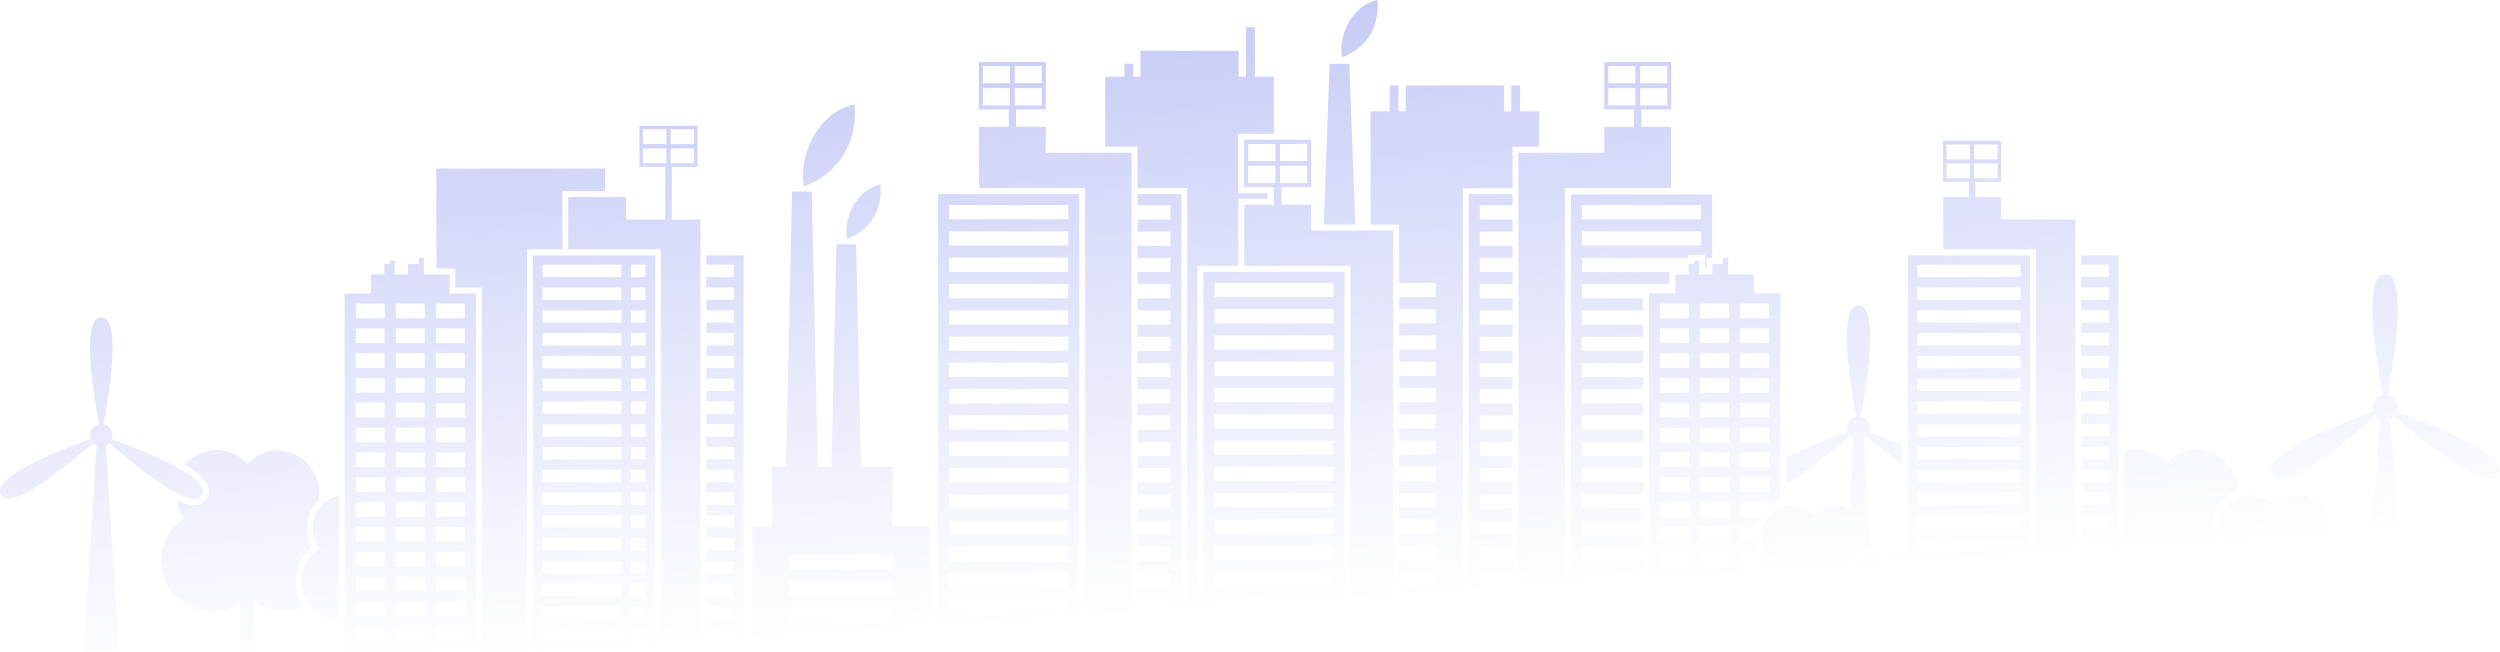 <svg width="1366" height="356" viewBox="0 0 1366 356" fill="none" xmlns="http://www.w3.org/2000/svg">
<path fill-rule="evenodd" clip-rule="evenodd" d="M621.581 106.063H645.535V355.674H621.581V349.706H639.488V341.92H621.581V335.347H639.488V327.561H621.581V320.987H639.488V313.202H621.581V306.628H639.488V298.842H621.581V292.269H639.488V284.483H621.581V277.909H639.488V270.124H621.581V263.55H639.488V255.764H621.581V249.191H639.488V241.405H621.581V234.831H639.488V227.046H621.581V220.472H639.488V212.686H621.581V206.113H639.488V198.327H621.581V191.753H639.488V183.968H621.581V177.394H639.488V169.608H621.581V163.035H639.488V155.249H621.581V148.675H639.488V140.889H621.581V134.316H639.488V126.53H621.581V119.957H639.488V112.171H621.581V106.203V106.063ZM54.093 231.754C47.581 196.136 47.163 173.058 55.349 173.478C63.535 173.105 63.116 196.136 56.605 231.754C59.349 232.36 61.395 234.831 61.395 237.815C61.395 238.608 61.256 239.354 60.977 240.006C94.698 252.128 114.651 263.364 110.232 270.45C106.465 277.909 86.93 265.834 59.767 242.011C59.256 242.57 58.605 243.083 57.907 243.41L64.744 355.441H45.907L52.744 243.41C52 243.037 51.349 242.57 50.837 241.964C23.814 265.695 4.372 277.63 0.604 270.217C-3.814 263.177 16.046 251.941 49.628 239.866C49.395 239.214 49.302 238.561 49.302 237.862C49.302 234.878 51.349 232.407 54.093 231.801V231.754ZM1014.19 227.465C1007.44 190.494 1007.02 166.624 1015.49 166.997C1023.95 166.578 1023.53 190.494 1016.79 227.465C1019.63 228.071 1021.77 230.635 1021.77 233.759C1021.77 234.552 1021.63 235.344 1021.35 236.043C1027.81 238.375 1033.77 240.659 1039.21 242.897V253.946C1033.4 249.47 1026.98 244.156 1020.09 238.141C1019.53 238.748 1018.88 239.214 1018.19 239.587L1021.86 299.635C1018.23 299.635 1014.6 301.034 1011.86 303.831C1010.33 305.369 1009.26 307.188 1008.56 309.146V309.052C1007.63 311.663 1007.44 314.507 1008.05 317.211V317.118C1008.28 318.097 1008.6 319.076 1009.02 320.008C1008.93 320.102 1008.79 320.241 1008.7 320.335C1008.37 320.661 1008.09 320.987 1007.81 321.314C1003.44 326.535 1002.74 333.901 1005.81 339.822C1001.63 339.962 997.395 338.703 993.814 336.139V355.814H987.814V336.233C980.139 341.967 969.349 341.268 962.418 334.228C954.79 326.395 954.79 313.715 962.418 305.882C963.488 304.81 964.604 303.877 965.86 303.085C960.837 296.558 961.302 287.047 967.209 281.033C973.581 274.506 983.907 274.506 990.279 281.033C990.465 281.219 990.651 281.453 990.837 281.639C990.977 281.499 991.07 281.359 991.209 281.219C996.418 275.905 1004.28 274.926 1010.42 278.329L1012.79 239.633C1012.05 239.26 1011.35 238.747 1010.79 238.095C996.93 250.263 985.023 259.401 976 264.669V249.937C984.604 245.554 995.953 240.799 1009.53 235.95C1009.3 235.298 1009.21 234.598 1009.21 233.852C1009.21 230.775 1011.35 228.164 1014.19 227.558V227.465ZM1031.77 342.666C1034 344.298 1036.6 345.091 1039.21 345.137V303.131C1035.95 302.665 1032.56 303.691 1030.05 306.255C1029.95 306.348 1029.86 306.442 1029.81 306.535C1029.67 306.395 1029.58 306.255 1029.44 306.162C1025.21 301.826 1018.37 301.826 1014.14 306.162C1010.23 310.171 1009.95 316.419 1013.26 320.801C1012.46 321.314 1011.67 321.92 1010.98 322.666C1005.91 327.841 1005.91 336.233 1010.98 341.454C1015.58 346.116 1022.74 346.582 1027.81 342.806V355.767H1031.77V342.76V342.666ZM1024.56 355.72V347.981C1019.07 349.566 1012.93 348.074 1008.7 343.739C1007.91 342.899 1007.21 342.06 1006.6 341.128L1005.72 355.72H1024.6H1024.56ZM1137.21 139.537H1157.53V355.72H1137.21V350.545H1152.28V343.785H1137.21V338.097H1152.28V331.337H1137.21V325.65H1152.28V318.889H1137.21V313.202H1152.28V306.442H1137.21V300.754H1152.28V293.994H1137.21V288.306H1152.28V281.546H1137.21V275.858H1152.28V269.098H1137.21V263.41H1152.28V256.65H1137.21V250.962H1152.28V244.202H1137.21V238.514H1152.28V231.754H1137.21V226.067H1152.28V219.306H1137.21V213.619H1152.28V206.859H1137.21V201.171H1152.28V194.411H1137.21V188.723H1152.28V181.963H1137.21V176.275H1152.28V169.515H1137.21V163.827H1152.28V157.067H1137.21V151.379H1152.28V144.619H1137.21V139.444V139.537ZM1042.42 139.537H1109.21V355.72H1042.42V139.537ZM1047.63 144.666V151.426H1103.95V144.666H1047.63ZM1047.63 343.785V350.545H1103.95V343.785H1047.63ZM1047.63 331.337V338.097H1103.95V331.337H1047.63ZM1047.63 318.889V325.65H1103.95V318.889H1047.63ZM1047.63 306.442V313.202H1103.95V306.442H1047.63ZM1047.63 293.994V300.754H1103.95V293.994H1047.63ZM1047.63 281.592V288.353H1103.95V281.592H1047.63ZM1047.63 269.145V275.905H1103.95V269.145H1047.63ZM1047.63 256.697V263.457H1103.95V256.697H1047.63ZM1047.63 244.249V251.009H1103.95V244.249H1047.63ZM1047.63 231.801V238.561H1103.95V231.801H1047.63ZM1047.63 219.353V226.113H1103.95V219.353H1047.63ZM1047.63 206.905V213.665H1103.95V206.905H1047.63ZM1047.63 194.457V201.217H1103.95V194.457H1047.63ZM1047.63 182.009V188.77H1103.95V182.009H1047.63ZM1047.63 169.562V176.322H1103.95V169.562H1047.63ZM1047.63 157.114V163.874H1103.95V157.114H1047.63ZM1134 119.957H1061.77V136.227H1112.42V355.72H1134V119.957ZM1075.81 99.443H1079.3V107.695H1093.35V119.957H1061.77V107.695H1075.81V99.443ZM1061.67 76.972V99.397H1093.4V76.972H1061.67ZM1063.58 78.93H1076.42V87.088H1063.58V78.93ZM1078.65 78.93H1091.53V87.088H1078.65V78.93ZM1078.65 89.326H1091.53V97.485H1078.65V89.326ZM1063.58 89.326H1076.42V97.485H1063.58V89.326ZM253.953 173.897H238.186V165.878H253.953V173.897ZM232.046 165.878V173.897H216.279V165.878H232.046ZM210.186 165.878V173.897H194.418V165.878H210.186ZM188.279 160.47V355.72H198.046H201.256H260.139V160.377H245.674V149.981H231.581V140.983H228.884V144.293H222.93V149.981H215.674V142.521H212.977V144.293H210V149.981H202.791V160.377H188.325V160.47H188.279ZM194.372 179.445H210.139V187.464H194.372V179.445ZM194.372 193.012H210.139V201.031H194.372V193.012ZM194.372 206.579H210.139V214.598H194.372V206.579ZM194.372 220.099H210.139V228.118H194.372V220.099ZM194.372 233.666H210.139V241.685H194.372V233.666ZM194.372 247.233H210.139V255.251H194.372V247.233ZM194.372 260.799H210.139V268.818H194.372V260.799ZM194.372 274.366H210.139V282.385H194.372V274.366ZM194.372 287.886H210.139V295.905H194.372V287.886ZM194.372 301.453H210.139V309.472H194.372V301.453ZM194.372 315.02H210.139V323.039H194.372V315.02ZM194.372 328.587H210.139V336.606H194.372V328.587ZM194.372 342.153H210.139V350.172H194.372V342.153ZM216.279 350.172V342.153H232.046V350.172H216.279ZM238.186 350.172V342.153H253.953V350.172H238.186ZM253.953 336.606H238.186V328.587H253.953V336.606ZM253.953 323.039H238.186V315.02H253.953V323.039ZM253.953 309.519H238.186V301.5H253.953V309.519ZM253.953 295.952H238.186V287.933H253.953V295.952ZM253.953 282.385H238.186V274.366H253.953V282.385ZM253.953 268.818H238.186V260.799H253.953V268.818ZM253.953 255.251H238.186V247.233H253.953V255.251ZM253.953 241.685H238.186V233.666H253.953V241.685ZM253.953 228.164H238.186V220.146H253.953V228.164ZM253.953 214.598H238.186V206.579H253.953V214.598ZM253.953 201.031H238.186V193.012H253.953V201.031ZM253.953 187.464H238.186V179.445H253.953V187.464ZM216.279 179.445H232.046V187.464H216.279V179.445ZM216.279 193.012H232.046V201.031H216.279V193.012ZM216.279 206.579H232.046V214.598H216.279V206.579ZM216.279 220.099H232.046V228.118H216.279V220.099ZM216.279 233.666H232.046V241.685H216.279V233.666ZM216.279 247.233H232.046V255.251H216.279V247.233ZM216.279 260.799H232.046V268.818H216.279V260.799ZM216.279 274.366H232.046V282.385H216.279V274.366ZM216.279 287.886H232.046V295.905H216.279V287.886ZM216.279 301.453H232.046V309.472H216.279V301.453ZM216.279 315.02H232.046V323.039H216.279V315.02ZM216.279 328.587H232.046V336.606H216.279V328.587ZM1245.77 334.461V355.441H1239.4V334.508C1231.21 340.615 1219.67 339.916 1212.28 332.363C1204.09 324.018 1204.09 310.451 1212.28 302.106C1213.4 300.94 1214.65 299.961 1215.95 299.122C1210.6 292.129 1211.07 282.012 1217.35 275.578C1224.14 268.632 1235.21 268.632 1242 275.578C1242.19 275.765 1242.42 275.998 1242.6 276.231C1242.74 276.091 1242.88 275.951 1243.02 275.811C1249.81 268.865 1260.84 268.865 1267.67 275.811C1273.86 282.152 1274.42 292.082 1269.3 299.075C1270.51 299.868 1271.67 300.847 1272.74 301.919C1280.93 310.265 1280.93 323.831 1272.74 332.177C1265.4 339.683 1254 340.428 1245.81 334.461H1245.77ZM1187.91 328.493C1194 332.922 1201.49 334.508 1208.56 333.156C1200.51 323.458 1200.98 308.913 1209.91 299.728C1210.42 299.215 1210.93 298.749 1211.49 298.283C1207.16 290.171 1208.42 279.914 1215.02 273.201C1217.3 270.87 1219.95 269.191 1222.79 268.212C1222.65 262.524 1220.46 256.883 1216.19 252.501C1207.4 243.503 1193.07 243.503 1184.28 252.501C1184.09 252.687 1183.91 252.874 1183.77 253.06C1183.53 252.781 1183.26 252.501 1182.98 252.221C1176.98 246.067 1168.37 244.109 1160.74 246.393V333.762C1167.3 334.461 1174.05 332.783 1179.63 328.587V355.674H1187.91V328.493ZM176 275.858C178.604 273.201 181.814 271.569 185.209 270.916V338.89C180.046 338.75 174.884 336.652 170.93 332.643C162.744 324.298 162.744 310.731 170.93 302.386C172.046 301.22 173.302 300.241 174.604 299.402C169.256 292.409 169.721 282.292 176.046 275.858H176ZM102.511 252.547C102.046 253.014 101.581 253.526 101.163 254.039C104.325 255.904 107.674 258.142 110.186 260.706C112.465 262.991 114.558 266.068 114 269.518C113.86 270.45 113.535 271.289 113.07 272.128C112.651 272.967 112.046 273.667 111.349 274.273C107.535 277.49 101.349 275.578 96.279 273.061C96.93 276.651 98.372 280.054 100.697 283.084C99.023 284.157 97.442 285.462 95.953 286.954C85.349 297.77 85.349 315.3 95.953 326.162C105.535 335.953 120.465 336.885 131.07 328.96V356.047H139.349V328.866C147.163 334.601 157.302 335.533 165.907 331.71C159.349 322.06 160.232 308.726 168.651 300.148C169.163 299.635 169.674 299.169 170.232 298.702C165.907 290.59 167.163 280.334 173.767 273.62L173.907 273.48C175.209 266.254 173.163 258.515 167.674 252.92C158.884 243.922 144.558 243.922 135.767 252.92C135.581 253.107 135.395 253.293 135.256 253.48C135.023 253.2 134.744 252.92 134.465 252.641C125.628 243.643 111.349 243.643 102.558 252.641L102.511 252.547ZM972.79 160.331H958.325V149.934H944.232V140.936H941.535V144.246H935.581V149.934H928.325V142.475H925.628V144.246H922.651V149.934H915.442V160.331H900.977V355.394H897.767V349.706H864.325V341.92H897.767V335.347H864.325V327.561H897.767V320.987H864.325V313.202H897.767V306.628H864.325V298.842H897.767V292.269H864.325V284.483H897.767V277.909H864.325V270.124H897.767V263.55H864.325V255.764H897.767V249.191H864.325V241.405H897.767V234.831H864.325V227.046H897.767V220.472H864.325V212.686H897.767V206.113H864.325V198.327H897.767V191.753H864.325V183.968H897.767V177.394H864.325V169.608H897.767V169.282V163.035H864.372V155.249H912.232V148.675H864.372V140.889H922.418V139.304H931.581V146.764H932.418V141.076H935.488V106.203H858.372V355.814H972.837V343.086C968.279 342.387 963.86 340.242 960.372 336.699H950.93V328.68H955.116C954.418 326.908 953.953 325.043 953.721 323.132H950.93V315.113H954C954.372 313.202 955.023 311.337 955.907 309.565H950.93V301.546H961.163C960.325 299.775 959.767 297.91 959.442 295.998H950.93V287.98H959.767C960.232 286.068 960.977 284.203 962 282.432H950.884V274.413H966.651V277.07C968.511 275.578 970.604 274.459 972.79 273.76V160.424V160.331ZM907.116 350.172V342.153H922.884V350.172H907.116ZM929.023 350.172V342.153H944.791V350.172H929.023ZM950.884 350.172H966.651V342.153H950.884V350.172ZM907.116 165.878H922.884V173.897H907.116V165.878ZM907.116 179.445H922.884V187.464H907.116V179.445ZM907.116 193.012H922.884V201.031H907.116V193.012ZM907.116 206.579H922.884V214.598H907.116V206.579ZM907.116 220.099H922.884V228.118H907.116V220.099ZM907.116 233.666H922.884V241.685H907.116V233.666ZM907.116 247.233H922.884V255.251H907.116V247.233ZM907.116 260.799H922.884V268.818H907.116V260.799ZM907.116 274.366H922.884V282.385H907.116V274.366ZM907.116 287.933H922.884V295.952H907.116V287.933ZM907.116 301.453H922.884V309.472H907.116V301.453ZM907.116 315.02H922.884V323.039H907.116V315.02ZM907.116 328.587H922.884V336.606H907.116V328.587ZM929.023 165.878H944.791V173.897H929.023V165.878ZM929.023 179.445H944.791V187.464H929.023V179.445ZM929.023 193.012H944.791V201.031H929.023V193.012ZM929.023 206.579H944.791V214.598H929.023V206.579ZM929.023 220.099H944.791V228.118H929.023V220.099ZM929.023 233.666H944.791V241.685H929.023V233.666ZM929.023 247.233H944.791V255.251H929.023V247.233ZM929.023 260.799H944.791V268.818H929.023V260.799ZM929.023 274.366H944.791V282.385H929.023V274.366ZM929.023 287.933H944.791V295.952H929.023V287.933ZM929.023 301.453H944.791V309.472H929.023V301.453ZM929.023 315.02H944.791V323.039H929.023V315.02ZM929.023 328.587H944.791V336.606H929.023V328.587ZM950.884 165.878V173.897H966.651V165.878H950.884ZM950.884 179.445V187.464H966.651V179.445H950.884ZM950.884 193.012V201.031H966.651V193.012H950.884ZM950.884 206.579V214.598H966.651V206.579H950.884ZM950.884 220.099V228.118H966.651V220.099H950.884ZM950.884 233.666V241.685H966.651V233.666H950.884ZM950.884 247.233V255.251H966.651V247.233H950.884ZM950.884 260.799V268.818H966.651V260.799H950.884ZM1301.91 215.763C1298.79 216.416 1296.46 219.26 1296.46 222.617C1296.46 223.409 1296.6 224.202 1296.84 224.901C1258.88 238.561 1236.46 251.195 1241.44 259.168C1245.72 267.559 1267.63 254.039 1298.19 227.279C1298.79 227.978 1299.53 228.537 1300.33 228.91L1292.6 355.441H1313.91L1306.19 228.91C1306.98 228.537 1307.67 227.978 1308.28 227.325C1338.98 254.272 1360.98 267.886 1365.26 259.447C1370.28 251.475 1347.72 238.747 1309.63 225.087C1309.91 224.295 1310.09 223.456 1310.09 222.617C1310.09 219.26 1307.77 216.416 1304.65 215.763C1312 175.529 1312.46 149.468 1303.26 149.934C1294.05 149.514 1294.51 175.529 1301.86 215.763H1301.91ZM457.023 133.477H467.767L470.465 255.065H487.814V287.653H508.046V355.674H411.163V287.653H421.767V255.065H429.442L432.791 104.665H443.535L446.884 255.065H454.325L457.023 133.477ZM431.256 303.411V311.197H487.907V303.411H431.256ZM431.256 317.771V325.556H487.907V317.771H431.256ZM431.256 332.177V339.962H487.907V332.177H431.256ZM439.256 101.821C436.046 81.727 449.581 60.188 466.93 57.111C468.511 74.827 461.023 93.709 439.256 101.821ZM462.698 130.633C477.163 125.225 482.139 112.684 481.116 100.888C469.581 102.94 460.604 117.252 462.698 130.633ZM929.395 112.031V119.817H864.325V112.031H929.395ZM929.395 126.39V134.176H864.325V126.39H929.395ZM913.163 33.894H876.558V59.815H913.163V33.894ZM829.674 83.499H876.604V69.326H892.837V59.769H896.837V69.326H913.07V102.753H855.07V355.674H829.674V83.499ZM893.581 48.16V57.577H878.744V48.16H893.581ZM893.581 36.085V45.502H878.744V36.085H893.581ZM911.023 36.085V45.502H896.186V36.085H911.023ZM911.023 48.16V57.577H896.186V48.16H911.023ZM512.604 106.063H589.721V355.674H512.604V106.063ZM518.604 112.031V119.817H583.674V112.031H518.604ZM518.604 341.967V349.753H583.674V341.967H518.604ZM518.604 327.561V335.347H583.674V327.561H518.604ZM518.604 313.202V320.987H583.674V313.202H518.604ZM518.604 298.842V306.628H583.674V298.842H518.604ZM518.604 284.483V292.269H583.674V284.483H518.604ZM518.604 270.124V277.909H583.674V270.124H518.604ZM518.604 255.718V263.503H583.674V255.718H518.604ZM518.604 241.358V249.144H583.674V241.358H518.604ZM518.604 226.999V234.785H583.674V226.999H518.604ZM518.604 212.64V220.425H583.674V212.64H518.604ZM518.604 198.234V206.019H583.674V198.234H518.604ZM518.604 183.874V191.66H583.674V183.874H518.604ZM518.604 169.515V177.301H583.674V169.515H518.604ZM518.604 155.156V162.941H583.674V155.156H518.604ZM518.604 140.796V148.582H583.674V140.796H518.604ZM518.604 126.39V134.176H583.674V126.39H518.604ZM618.325 83.499H571.395V69.326H534.93V102.753H592.93V355.674H618.325V83.499ZM551.163 59.769H555.163V69.326H551.163V59.769ZM534.837 33.894V59.815H571.442V33.894H534.837ZM537.023 36.085H551.86V45.502H537.023V36.085ZM554.418 36.085H569.256V45.502H554.418V36.085ZM554.418 48.16H569.256V57.577H554.418V48.16ZM537.023 48.16H551.86V57.577H537.023V48.16ZM663.581 154.549H728.651V162.335H663.581V154.549ZM657.535 148.582V355.72H734.651V148.582H657.535ZM663.581 341.314H728.651V349.1H663.581V341.314ZM663.581 326.955H728.651V334.741H663.581V326.955ZM663.581 312.596H728.651V320.381H663.581V312.596ZM663.581 298.236H728.651V306.022H663.581V298.236ZM663.581 283.877H728.651V291.663H663.581V283.877ZM663.581 269.471H728.651V277.257H663.581V269.471ZM663.581 255.112H728.651V262.897H663.581V255.112ZM663.581 240.752H728.651V248.538H663.581V240.752ZM663.581 226.393H728.651V234.179H663.581V226.393ZM663.581 211.987H728.651V219.773H663.581V211.987ZM663.581 197.628H728.651V205.413H663.581V197.628ZM663.581 183.268H728.651V191.054H663.581V183.268ZM663.581 168.909H728.651V176.695H663.581V168.909ZM761.302 126.017H716.372V111.844H700.139V102.287H716.418V76.366H679.814V102.287H696.093V111.844H679.86V145.272H737.86V355.72H761.256V126.017H761.302ZM682 90.632H696.837V100.049H682V90.632ZM682 78.603H696.837V88.021H682V78.603ZM699.395 78.603H714.232V88.021H699.395V78.603ZM699.395 90.632H714.232V100.049H699.395V90.632ZM726.558 34.826H737.256L740.511 122.707H723.256L726.511 34.826H726.558ZM826.465 106.063H802.511V355.674H826.465V349.706H808.558V341.92H826.465V335.347H808.558V327.561H826.465V320.987H808.558V313.202H826.465V306.628H808.558V298.842H826.465V292.269H808.558V284.483H826.465V277.909H808.558V270.124H826.465V263.55H808.558V255.764H826.465V249.191H808.558V241.405H826.465V234.831H808.558V227.046H826.465V220.472H808.558V212.686H826.465V206.113H808.558V198.327H826.465V191.753H808.558V183.968H826.465V177.394H808.558V169.608H826.465V163.035H808.558V155.249H826.465V148.675H808.558V140.889H826.465V134.316H808.558V126.53H826.465V119.957H808.558V112.171H826.465V106.203V106.063ZM733.256 31.329C731.023 17.297 740.511 2.191 752.651 0C753.767 12.401 748.511 25.642 733.256 31.329ZM683.256 41.913H685.674V14.872H680.837V41.913H683.256ZM619.209 41.913V34.826H614.372V41.913H603.907V80.189H621.535V102.753H648.698V355.674H654.279V145.272H676.604V108.534H692.558V105.597H676.511V73.055H696.046V41.913H676.79V27.74H623.116V41.913H619.163H619.209ZM748.883 60.794V122.707H764.511V154.549H784.465V162.335H764.511V168.909H784.465V176.695H764.511V183.268H784.465V191.054H764.511V197.628H784.465V205.413H764.511V211.987H784.465V219.773H764.511V226.346H784.465V234.132H764.511V240.706H784.465V248.491H764.511V255.065H784.465V262.851H764.511V269.424H784.465V277.21H764.511V283.784H784.465V291.569H764.511V298.143H784.465V305.929H764.511V312.502H784.465V320.288H764.511V326.862H784.465V334.647H764.511V341.221H784.465V349.007H764.511V355.58H799.302V102.8H826.465V80.235H841.07V60.841H830.604V46.668H825.767V60.841H821.767V46.668H768.093V60.841H764.139V46.668H759.302V60.841H748.837L748.883 60.794ZM291.209 139.537H358V144.712V151.473V157.16V163.92V169.608V176.368V182.056V188.816V194.504V201.264V206.952V213.712V219.4V226.16V231.848V238.608V244.295V251.056V256.743V263.503V269.191V275.951V281.639V288.399V294.087V300.847V306.535V313.295V318.983V325.743V331.431V338.191V343.878V350.639V355.814H291.209V139.537ZM296.418 144.666V151.426H339.535V144.666H296.418ZM352.744 144.666H344.744V151.426H352.744V144.666ZM296.418 343.785V350.545H339.535V343.785H296.418ZM352.744 343.785H344.744V350.545H352.744V343.785ZM296.418 331.337V338.097H339.535V331.337H296.418ZM352.744 331.337H344.744V338.097H352.744V331.337ZM296.418 318.889V325.65H339.535V318.889H296.418ZM352.744 318.889H344.744V325.65H352.744V318.889ZM296.418 306.442V313.202H339.535V306.442H296.418ZM352.744 306.442H344.744V313.202H352.744V306.442ZM296.418 293.994V300.754H339.535V293.994H296.418ZM352.744 293.994H344.744V300.754H352.744V293.994ZM296.418 281.592V288.353H339.535V281.592H296.418ZM352.744 281.592H344.744V288.353H352.744V281.592ZM296.418 269.145V275.905H339.535V269.145H296.418ZM352.744 269.145H344.744V275.905H352.744V269.145ZM296.418 256.697V263.457H339.535V256.697H296.418ZM352.744 256.697H344.744V263.457H352.744V256.697ZM296.418 244.249V251.009H339.535V244.249H296.418ZM352.744 244.249H344.744V251.009H352.744V244.249ZM296.418 231.801V238.561H339.535V231.801H296.418ZM352.744 231.801H344.744V238.561H352.744V231.801ZM296.418 219.353V226.113H339.535V219.353H296.418ZM352.744 219.353H344.744V226.113H352.744V219.353ZM296.418 206.905V213.665H339.535V206.905H296.418ZM352.744 206.905H344.744V213.665H352.744V206.905ZM296.418 194.457V201.217H339.535V194.457H296.418ZM352.744 194.457H344.744V201.217H352.744V194.457ZM296.418 182.009V188.77H339.535V182.009H296.418ZM352.744 182.009H344.744V188.77H352.744V182.009ZM296.418 169.562V176.322H339.535V169.562H296.418ZM352.744 169.562H344.744V176.322H352.744V169.562ZM296.418 157.114V163.874H339.535V157.114H296.418ZM352.744 157.114H344.744V163.874H352.744V157.114ZM382.744 119.957H367.023V91.145H381.116V68.72H349.395V91.145H363.488V119.957H342.046V107.695H310.465V136.227H361.116V355.72H382.697V119.957H382.744ZM351.302 70.631H364.186V78.79H351.302V70.631ZM366.418 70.631H379.256V78.79H366.418V70.631ZM366.418 81.074H379.256V89.233H366.418V81.074ZM351.302 81.074H364.186V89.233H351.302V81.074ZM238.418 92.17V146.717H248.791V157.114H263.256V355.72H287.953V136.227H307.302V104.385H330.604V92.124H238.418V92.17ZM386 139.537H406.325V355.72H386V350.545H401.07V343.785H386V338.097H401.07V331.337H386V325.65H401.07V318.889H386V313.202H401.07V306.442H386V300.754H401.07V293.994H386V288.306H401.07V281.546H386V275.858H401.07V269.098H386V263.41H401.07V256.65H386V250.962H401.07V244.202H386V238.514H401.07V231.754H386V226.067H401.07V219.306H386V213.619H401.07V206.859H386V201.171H401.07V194.411H386V188.723H401.07V181.963H386V176.275H401.07V169.515H386V163.827H401.07V157.067H386V151.379H401.07V144.619H386V139.444V139.537Z" fill="url(#paint0_linear_1_9184)"/>
<defs>
<linearGradient id="paint0_linear_1_9184" x1="649.473" y1="-620.372" x2="711.652" y2="329.622" gradientUnits="userSpaceOnUse">
<stop stop-color="#5B69E6"/>
<stop offset="1" stop-color="#5B69E6" stop-opacity="0"/>
</linearGradient>
</defs>
</svg>
